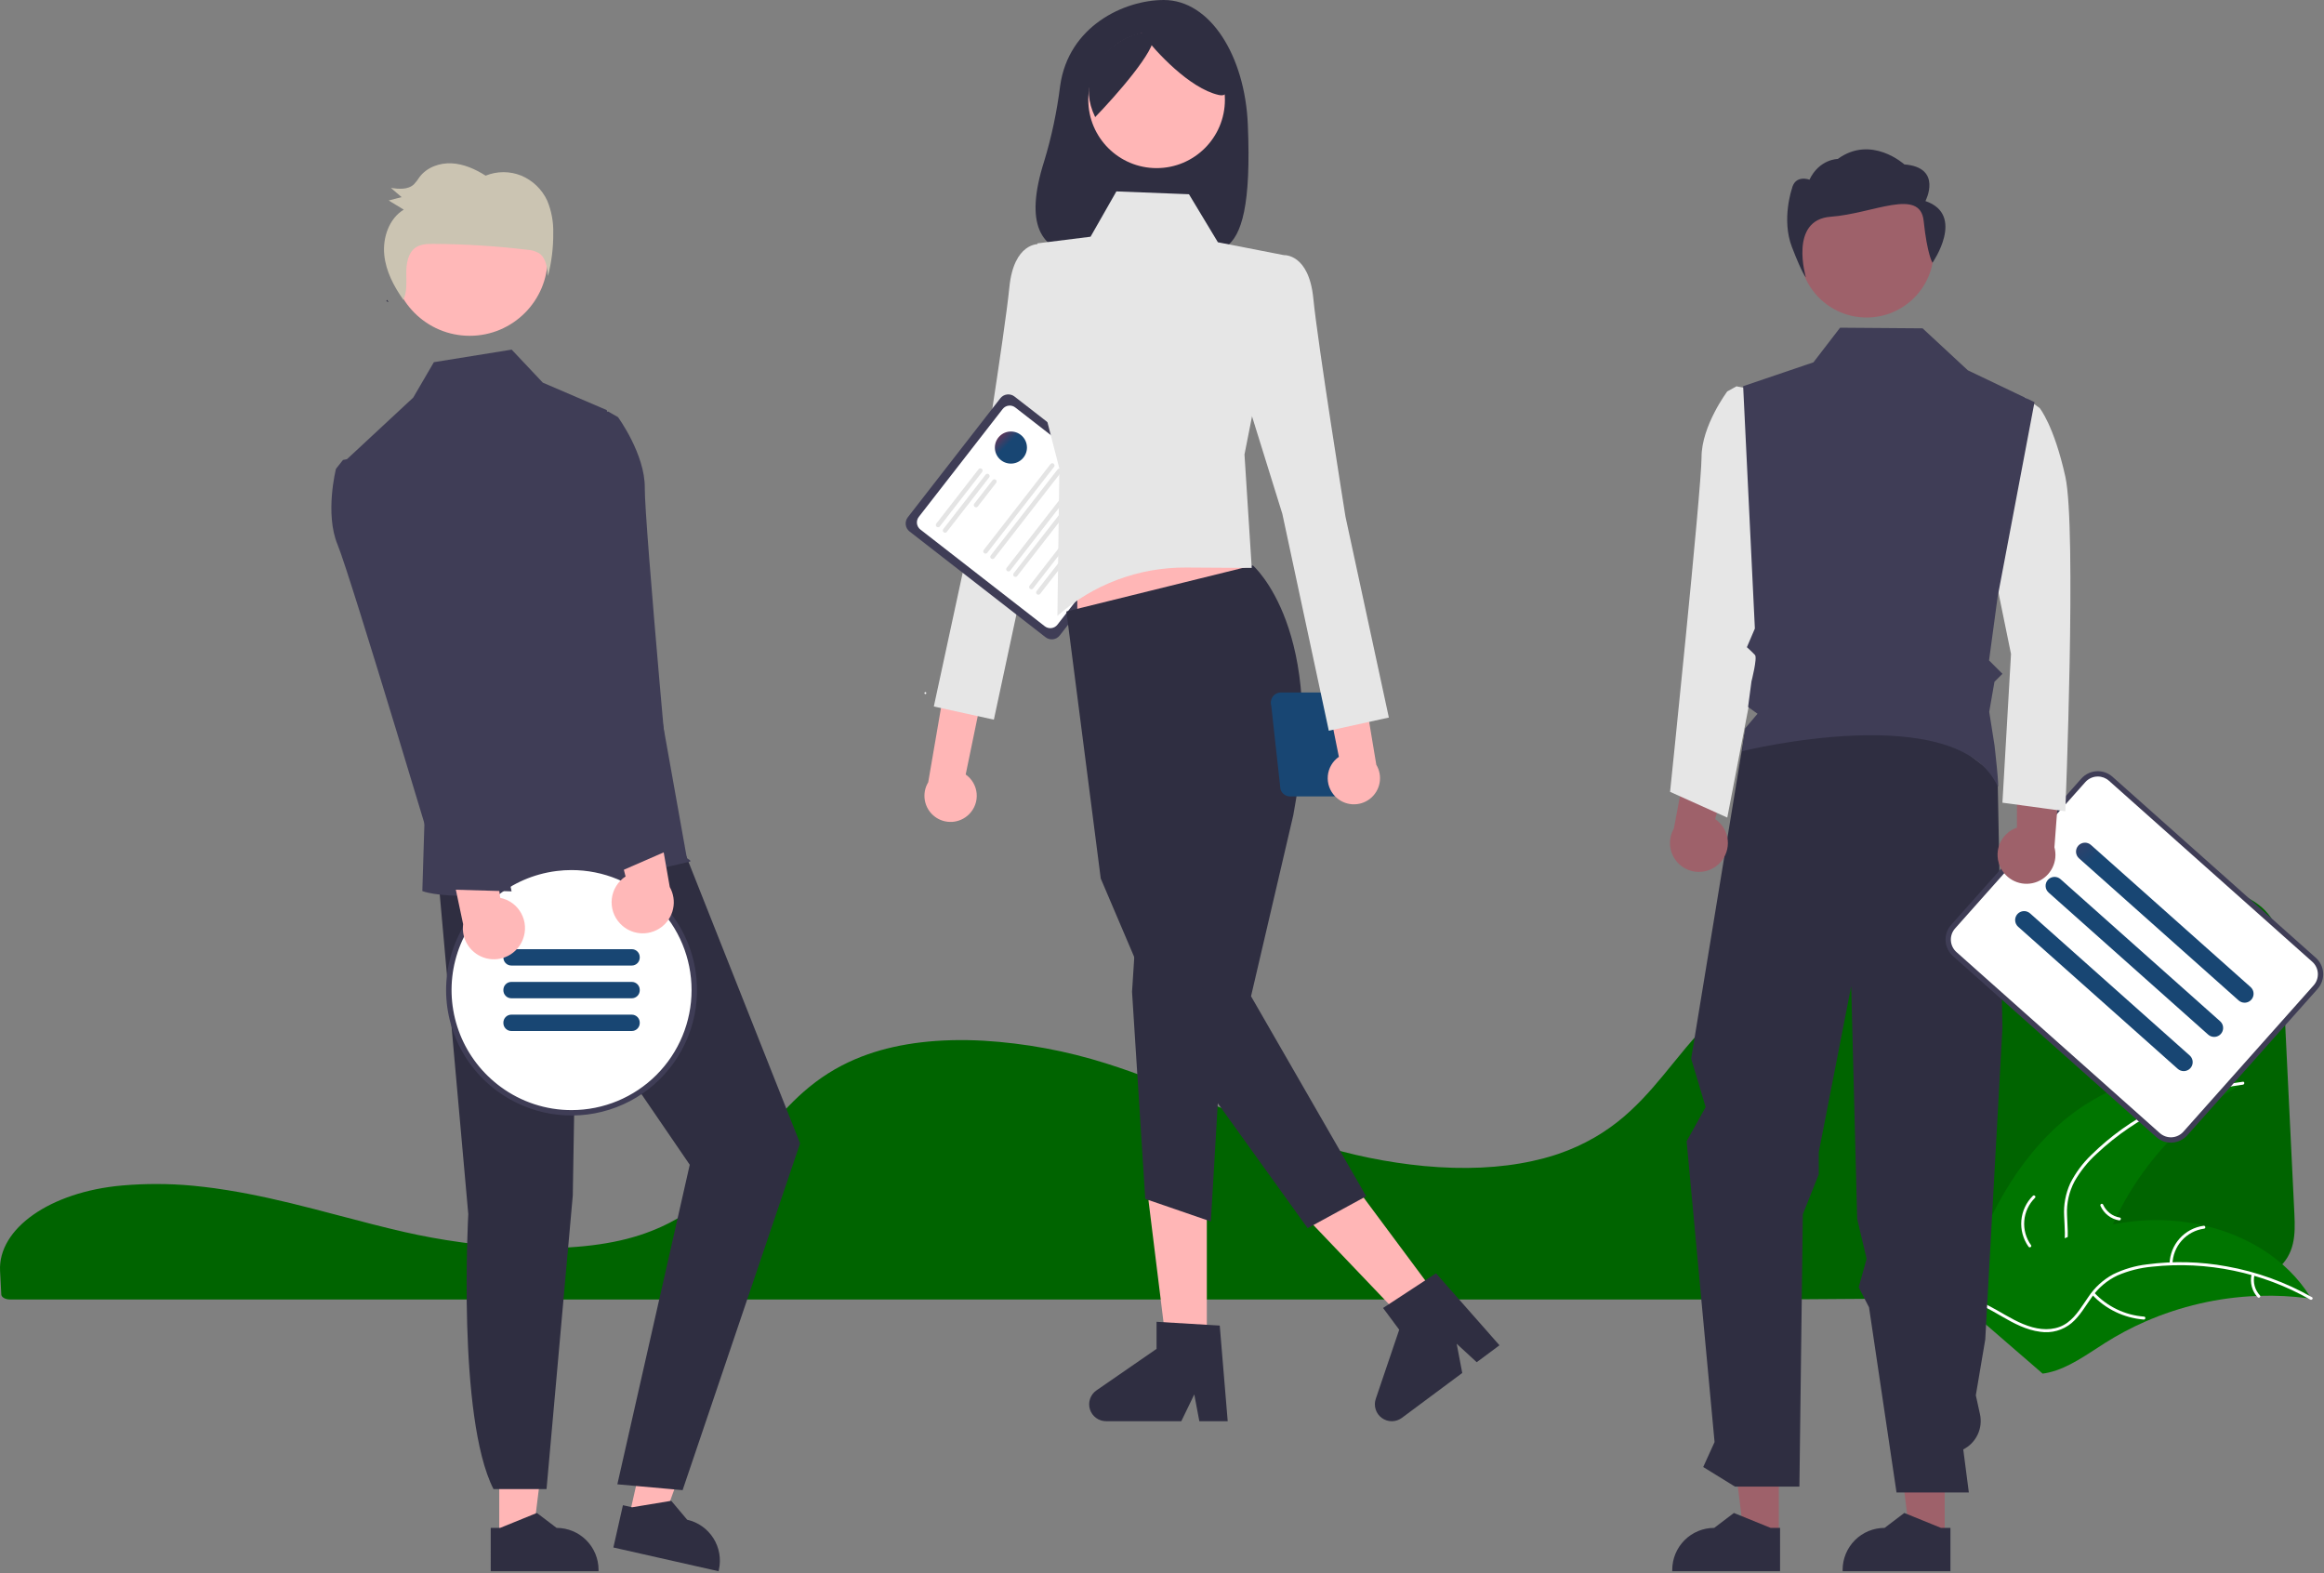 <svg width="873" height="591" viewBox="0 0 873 591" fill="none" xmlns="http://www.w3.org/2000/svg">
<rect x="0" y="0" width="873" height="591" fill="#808080" stroke="none"/>
<g clip-path="url(#clip0_626_359)">
<path d="M58.73 444.734C54.587 444.734 50.434 444.905 46.379 445.25L45.788 445.3C18.89 447.678 -0.785 461.473 0.024 477.39L0.181 480.268C0.284 482.087 0.394 484.043 0.484 486.213C0.533 487.283 1.993 488.105 3.81 488.105H665.45C712.099 487.821 758.579 487.465 803.591 487.045C812.033 487.063 820.469 486.625 828.864 485.735C841.373 484.255 850.055 481.32 855.409 476.764H855.411C862.069 471.113 862.279 463.998 861.876 455.959C861.056 439.727 860.243 422.674 859.431 405.673C858.714 390.689 858 375.746 857.287 361.439C856.845 352.949 855.864 345.455 848.303 339.728C840.108 333.533 825.162 330.394 803.88 330.394C803.623 330.394 803.368 330.394 803.107 330.395C736.41 330.632 670.324 353.565 638.662 387.462C635.016 391.365 631.618 395.544 628.332 399.586C623.477 405.557 618.458 411.73 612.468 417.25C609.225 420.279 605.718 423.013 601.989 425.419C601.732 425.597 601.437 425.787 601.126 425.968C600.414 426.432 599.67 426.879 598.945 427.277C594.697 429.731 590.221 431.766 585.58 433.354L585.111 433.511C584.759 433.637 584.377 433.763 583.994 433.878C581.314 434.738 578.53 435.482 575.74 436.084C563.671 438.744 549.947 439.382 534.951 437.978C521.179 436.654 507.586 433.883 494.394 429.713C480.508 425.324 467.51 419.853 454.94 414.561C449.419 412.236 443.708 409.833 438.005 407.556C436.932 407.127 435.878 406.708 434.808 406.289C427.842 403.574 421.527 401.332 415.501 399.435C400.573 394.715 385.121 391.853 369.493 390.913C352.905 390.005 338.287 391.718 326.056 395.992C322.683 397.166 319.4 398.581 316.23 400.226C301.743 407.749 292.811 418.853 284.175 429.591C273.431 442.947 262.322 456.76 240.385 463.92C215.072 472.189 178.123 468.754 151.982 462.779C143.763 460.9 135.554 458.739 127.616 456.648C124.409 455.804 121.201 454.965 117.99 454.132C111.68 452.503 106.517 451.255 101.739 450.201L100.228 449.865C99.388 449.683 98.546 449.5 97.69 449.326C92.016 448.135 86.732 447.197 81.528 446.46L80.297 446.28C77.829 445.955 75.521 445.685 73.257 445.457L72.353 445.367C67.918 444.945 63.329 444.734 58.73 444.734Z" fill="#006400"/>
<path d="M773.136 422.72C791.753 405.944 819.445 397.508 842.673 406.915C818.846 420.144 800.466 441.374 790.785 466.85C787.087 476.688 783.999 488.016 774.903 493.284C769.244 496.561 762.203 496.721 755.857 495.139C749.512 493.557 743.695 490.385 737.958 487.245L736.326 487.208C743.654 463.242 754.519 439.497 773.136 422.72Z" fill="#007500"/>
<path d="M842.543 407.424C821.971 410.083 802.759 419.156 787.637 433.355C784.327 436.354 781.511 439.856 779.292 443.732C777.252 447.577 776.279 451.899 776.474 456.247C776.575 460.306 777.148 464.445 776.26 468.457C775.775 470.504 774.863 472.426 773.583 474.095C772.304 475.765 770.686 477.145 768.835 478.146C764.29 480.759 759.076 481.583 753.949 482.211C748.257 482.909 742.334 483.543 737.407 486.736C736.81 487.123 736.245 486.174 736.841 485.787C745.413 480.233 756.26 482.254 765.478 478.547C769.779 476.817 773.585 473.78 774.932 469.19C776.11 465.175 775.523 460.906 775.386 456.798C775.133 452.558 775.922 448.321 777.685 444.457C779.699 440.481 782.376 436.876 785.6 433.798C792.748 426.752 800.96 420.874 809.934 416.378C820.147 411.191 831.173 407.789 842.533 406.32C843.236 406.229 843.242 407.334 842.543 407.424Z" fill="white"/>
<path d="M762.006 468.275C759.968 465.414 759.014 461.923 759.313 458.423C759.612 454.924 761.145 451.645 763.638 449.171C764.145 448.672 764.943 449.436 764.437 449.935C762.11 452.234 760.682 455.289 760.411 458.548C760.139 461.807 761.041 465.056 762.954 467.709C763.369 468.286 762.419 468.849 762.006 468.275Z" fill="white"/>
<path d="M745.921 493.975C752.99 495.228 760.272 493.77 766.315 489.892C766.913 489.507 767.479 490.456 766.881 490.84C760.586 494.864 753.005 496.366 745.651 495.046C744.95 494.92 745.224 493.85 745.921 493.975Z" fill="white"/>
<path d="M790.005 452.431C790.563 453.702 791.428 454.815 792.522 455.669C793.616 456.524 794.905 457.093 796.274 457.326C796.976 457.443 796.701 458.513 796.004 458.397C794.493 458.132 793.07 457.502 791.859 456.561C790.648 455.62 789.686 454.396 789.057 452.997C788.987 452.871 788.967 452.722 789.003 452.581C789.038 452.44 789.126 452.318 789.248 452.24C789.374 452.166 789.524 452.144 789.666 452.18C789.808 452.216 789.93 452.306 790.005 452.431Z" fill="white"/>
<path d="M868.251 487.82C867.811 487.759 867.37 487.698 866.924 487.644C860.997 486.858 855.017 486.554 849.041 486.736C848.579 486.743 848.111 486.756 847.65 486.776C833.258 487.368 819.102 490.627 805.9 496.387C800.648 498.683 795.579 501.376 790.737 504.442C784.049 508.676 777.135 513.8 769.659 515.527C768.881 515.716 768.092 515.856 767.297 515.947L736.408 489.202C736.368 489.106 736.322 489.017 736.282 488.92L735 487.909C735.239 487.733 735.49 487.556 735.729 487.381C735.867 487.278 736.012 487.182 736.15 487.08C736.244 487.013 736.339 486.947 736.42 486.882C736.451 486.86 736.483 486.838 736.508 486.822C736.589 486.757 736.672 486.705 736.747 486.647C738.149 485.654 739.561 484.669 740.982 483.692C740.988 483.685 740.988 483.685 741.001 483.684C751.758 476.138 763.373 469.894 775.602 465.085C775.969 464.946 776.341 464.8 776.722 464.674C782.229 462.626 787.895 461.032 793.661 459.907C796.821 459.302 800.01 458.856 803.214 458.573C811.496 457.857 819.839 458.448 827.938 460.325C844.081 464.068 858.847 472.932 867.593 486.757C867.817 487.111 868.034 487.459 868.251 487.82Z" fill="#007500"/>
<path d="M867.843 488.151C849.816 477.888 829.014 473.566 808.391 475.798C803.943 476.2 799.586 477.3 795.48 479.059C791.536 480.901 788.158 483.766 785.695 487.355C783.332 490.656 781.297 494.306 778.173 496.975C776.553 498.318 774.668 499.303 772.641 499.866C770.614 500.428 768.491 500.556 766.412 500.241C761.209 499.591 756.55 497.109 752.078 494.525C747.114 491.655 742.002 488.595 736.146 488.178C735.436 488.127 735.556 487.029 736.265 487.08C746.454 487.806 753.898 495.95 763.489 498.54C767.965 499.748 772.832 499.615 776.672 496.761C780.029 494.264 782.131 490.502 784.495 487.139C786.845 483.602 790.026 480.695 793.76 478.67C797.763 476.709 802.07 475.442 806.498 474.925C816.447 473.603 826.543 473.853 836.414 475.667C847.692 477.674 858.544 481.596 868.499 487.263C869.115 487.614 868.455 488.5 867.843 488.151Z" fill="white"/>
<path d="M814.989 474.688C815.084 471.177 816.424 467.815 818.77 465.201C821.115 462.586 824.314 460.891 827.794 460.418C828.499 460.324 828.677 461.415 827.971 461.508C824.73 461.943 821.751 463.523 819.571 465.961C817.392 468.4 816.156 471.537 816.087 474.807C816.071 475.518 814.973 475.395 814.989 474.688Z" fill="white"/>
<path d="M786.673 485.525C791.563 490.781 798.256 494.001 805.415 494.543C806.124 494.596 806.004 495.694 805.296 495.641C797.847 495.063 790.89 491.698 785.812 486.217C785.329 485.694 786.192 485.005 786.673 485.525Z" fill="white"/>
<path d="M846.884 478.896C846.564 480.247 846.585 481.656 846.944 482.997C847.303 484.338 847.99 485.568 848.942 486.578C849.432 487.095 848.568 487.784 848.082 487.271C847.035 486.15 846.278 484.79 845.878 483.31C845.477 481.829 845.446 480.273 845.786 478.777C845.806 478.634 845.88 478.503 845.993 478.412C846.106 478.321 846.25 478.277 846.394 478.288C846.54 478.304 846.673 478.377 846.764 478.491C846.856 478.605 846.899 478.751 846.884 478.896Z" fill="white"/>
<path d="M277.579 480.047C274.604 477.555 272.611 474.086 271.958 470.26C271.304 466.434 272.032 462.5 274.01 459.161C274.413 458.487 275.48 459.081 275.077 459.756C273.228 462.862 272.551 466.526 273.167 470.088C273.783 473.649 275.652 476.873 278.436 479.178C279.04 479.679 278.18 480.546 277.579 480.047Z" fill="white"/>
<path d="M364.038 305.828C365.05 304.822 365.828 303.606 366.319 302.266C366.81 300.926 367.001 299.495 366.879 298.074C366.757 296.652 366.324 295.274 365.612 294.038C364.9 292.801 363.925 291.736 362.757 290.917L378.689 213.811L361.5 219.233L348.682 293.828C347.436 295.882 346.987 298.321 347.42 300.685C347.852 303.048 349.137 305.17 351.03 306.649C352.923 308.128 355.292 308.862 357.69 308.71C360.088 308.559 362.346 307.534 364.038 305.828Z" fill="#FFB6B6"/>
<path d="M400.864 99.72L390.217 91.682C390.217 91.682 380.824 91.017 379.16 107.956C377.497 124.895 367.081 189.906 367.081 189.906L350.788 265.369L373.342 270.319L390.793 188.882L408.262 132.698L400.864 99.72Z" fill="#E6E6E6"/>
<path d="M392.753 239.353L341.678 199.639C340.882 199.019 340.365 198.109 340.24 197.108C340.115 196.107 340.392 195.098 341.01 194.301L375.761 149.608C376.381 148.812 377.291 148.295 378.292 148.17C379.293 148.045 380.302 148.322 381.099 148.94L432.174 188.653C432.97 189.273 433.487 190.184 433.612 191.185C433.737 192.185 433.46 193.195 432.842 193.992L398.091 238.685C397.471 239.48 396.561 239.997 395.56 240.123C394.559 240.248 393.55 239.971 392.753 239.353Z" fill="#3F3D56"/>
<path d="M392.472 235.243L345.73 198.899C345.023 198.348 344.564 197.54 344.453 196.651C344.342 195.763 344.588 194.866 345.136 194.159L376.64 153.643C377.19 152.936 377.999 152.477 378.887 152.366C379.776 152.255 380.672 152.501 381.38 153.05L428.122 189.394C428.828 189.945 429.288 190.753 429.399 191.641C429.51 192.53 429.264 193.426 428.715 194.134L397.212 234.65C396.661 235.356 395.853 235.816 394.965 235.927C394.076 236.038 393.18 235.792 392.472 235.243Z" fill="white"/>
<path d="M351.858 197.868C351.681 197.731 351.566 197.528 351.539 197.306C351.511 197.084 351.572 196.86 351.709 196.683L367.602 176.244C367.739 176.067 367.941 175.952 368.164 175.925C368.274 175.911 368.385 175.919 368.492 175.948C368.599 175.978 368.699 176.028 368.787 176.096C368.874 176.164 368.948 176.248 369.002 176.345C369.057 176.441 369.093 176.547 369.106 176.658C369.12 176.768 369.112 176.879 369.083 176.986C369.053 177.093 369.003 177.193 368.935 177.281L353.043 197.72C352.905 197.896 352.703 198.011 352.481 198.039C352.259 198.067 352.035 198.005 351.858 197.868Z" fill="#E4E4E4"/>
<path d="M354.492 199.916C354.315 199.778 354.2 199.576 354.173 199.354C354.145 199.132 354.206 198.908 354.343 198.731L370.236 178.292C370.373 178.115 370.575 178 370.798 177.972C371.02 177.945 371.244 178.006 371.421 178.144C371.598 178.281 371.713 178.483 371.74 178.705C371.768 178.928 371.707 179.152 371.569 179.329L355.677 199.768C355.539 199.944 355.337 200.059 355.115 200.087C354.893 200.115 354.669 200.053 354.492 199.916Z" fill="#E4E4E4"/>
<path d="M366.129 190.385C365.953 190.247 365.838 190.045 365.81 189.823C365.782 189.601 365.844 189.377 365.981 189.2L372.87 180.34C372.938 180.252 373.022 180.179 373.119 180.124C373.215 180.069 373.322 180.033 373.432 180.019C373.542 180.005 373.654 180.013 373.761 180.043C373.868 180.072 373.968 180.122 374.056 180.19C374.143 180.259 374.217 180.343 374.272 180.44C374.326 180.536 374.362 180.643 374.375 180.753C374.389 180.863 374.381 180.975 374.351 181.082C374.322 181.189 374.271 181.289 374.203 181.377L367.314 190.236C367.177 190.413 366.974 190.528 366.752 190.556C366.53 190.583 366.306 190.522 366.129 190.385Z" fill="#E4E4E4"/>
<path d="M369.681 207.771C369.504 207.634 369.389 207.432 369.362 207.209C369.334 206.987 369.395 206.763 369.532 206.586L394.622 174.319C394.69 174.232 394.774 174.158 394.871 174.104C394.967 174.049 395.074 174.013 395.184 174C395.294 173.986 395.405 173.994 395.512 174.023C395.619 174.053 395.719 174.103 395.807 174.171C395.894 174.239 395.968 174.324 396.022 174.42C396.077 174.516 396.112 174.623 396.126 174.733C396.14 174.843 396.132 174.954 396.103 175.061C396.073 175.168 396.023 175.268 395.955 175.356L370.866 207.623C370.728 207.8 370.526 207.914 370.304 207.942C370.082 207.97 369.858 207.908 369.681 207.771Z" fill="#E4E4E4"/>
<path d="M372.315 209.819C372.138 209.682 372.023 209.48 371.995 209.257C371.968 209.035 372.029 208.811 372.166 208.634L397.256 176.367C397.324 176.28 397.408 176.206 397.505 176.151C397.601 176.097 397.707 176.061 397.817 176.048C397.927 176.034 398.039 176.042 398.146 176.071C398.253 176.101 398.353 176.151 398.441 176.219C398.528 176.287 398.601 176.372 398.656 176.468C398.711 176.564 398.746 176.671 398.76 176.781C398.774 176.891 398.766 177.002 398.736 177.109C398.707 177.216 398.657 177.316 398.589 177.404L373.499 209.671C373.362 209.847 373.16 209.962 372.938 209.99C372.715 210.018 372.491 209.956 372.315 209.819Z" fill="#E4E4E4"/>
<path d="M378.294 214.469C378.117 214.331 378.002 214.129 377.975 213.907C377.947 213.685 378.008 213.46 378.145 213.284L403.235 181.016C403.303 180.929 403.388 180.856 403.484 180.801C403.58 180.746 403.687 180.711 403.797 180.697C403.907 180.683 404.018 180.691 404.125 180.721C404.232 180.75 404.332 180.8 404.42 180.868C404.507 180.936 404.58 181.021 404.635 181.117C404.69 181.214 404.726 181.32 404.739 181.43C404.753 181.54 404.745 181.652 404.716 181.759C404.686 181.866 404.636 181.966 404.568 182.053L379.479 214.32C379.341 214.497 379.139 214.612 378.917 214.639C378.695 214.667 378.471 214.606 378.294 214.469Z" fill="#E4E4E4"/>
<path d="M380.928 216.516C380.751 216.379 380.636 216.177 380.609 215.955C380.581 215.732 380.642 215.508 380.779 215.331L405.869 183.064C405.937 182.977 406.022 182.904 406.118 182.849C406.214 182.794 406.321 182.759 406.431 182.745C406.541 182.731 406.652 182.739 406.759 182.768C406.866 182.798 406.966 182.848 407.054 182.916C407.141 182.984 407.215 183.069 407.269 183.165C407.324 183.262 407.36 183.368 407.373 183.478C407.387 183.588 407.379 183.7 407.35 183.806C407.32 183.913 407.27 184.014 407.202 184.101L382.113 216.368C381.975 216.545 381.773 216.66 381.551 216.687C381.329 216.715 381.105 216.654 380.928 216.516Z" fill="#E4E4E4"/>
<path d="M386.907 221.166C386.73 221.028 386.616 220.826 386.588 220.604C386.56 220.382 386.622 220.158 386.759 219.981L411.848 187.714C411.916 187.626 412.001 187.553 412.097 187.498C412.194 187.443 412.3 187.408 412.41 187.394C412.52 187.38 412.631 187.388 412.738 187.418C412.845 187.447 412.945 187.497 413.033 187.565C413.121 187.634 413.194 187.718 413.249 187.815C413.303 187.911 413.339 188.017 413.353 188.127C413.366 188.237 413.358 188.349 413.329 188.456C413.299 188.563 413.249 188.663 413.181 188.75L388.092 221.017C387.954 221.194 387.752 221.309 387.53 221.337C387.308 221.364 387.084 221.303 386.907 221.166Z" fill="#E4E4E4"/>
<path d="M389.541 223.213C389.364 223.076 389.249 222.874 389.222 222.652C389.194 222.429 389.255 222.205 389.393 222.028L414.482 189.761C414.62 189.585 414.822 189.471 415.043 189.444C415.265 189.416 415.489 189.478 415.665 189.615C415.842 189.752 415.956 189.954 415.985 190.176C416.013 190.397 415.952 190.621 415.815 190.798L390.726 223.065C390.588 223.242 390.386 223.357 390.164 223.384C389.942 223.412 389.718 223.351 389.541 223.213Z" fill="#E4E4E4"/>
<path d="M347.608 260.688C347.8 260.688 347.955 260.532 347.955 260.341C347.955 260.149 347.8 259.994 347.608 259.994C347.417 259.994 347.262 260.149 347.262 260.341C347.262 260.532 347.417 260.688 347.608 260.688Z" fill="white"/>
<path d="M398.238 32.272C397.019 41.972 395.02 51.421 392.284 60.418C376.617 109.509 421.233 93.508 437.177 93.508C454.609 93.508 471.289 107.086 468.741 46.754C467.653 20.983 454.609 0 437.177 0C422.287 0 401.351 9.803 398.238 32.272Z" fill="#2F2E41"/>
<path d="M453.34 508.085H438.481L431.41 450.772H453.34V508.085Z" fill="#FFB6B6"/>
<path d="M461.183 533.83H450.527L448.625 523.77L443.753 533.83H415.491C414.137 533.83 412.817 533.397 411.726 532.594C410.635 531.792 409.829 530.661 409.426 529.368C409.023 528.074 409.043 526.686 409.485 525.405C409.927 524.125 410.767 523.019 411.881 522.249L434.451 506.662V496.491L458.189 497.908L461.183 533.83Z" fill="#2F2E41"/>
<path d="M541.617 489.333L529.693 498.2L489.82 456.429L507.418 443.342L541.617 489.333Z" fill="#FFB6B6"/>
<path d="M563.273 505.313L554.722 511.671L547.192 504.733L549.287 515.713L526.608 532.578C525.521 533.386 524.204 533.826 522.849 533.833C521.494 533.84 520.173 533.413 519.078 532.616C517.982 531.819 517.171 530.692 516.761 529.401C516.351 528.11 516.365 526.721 516.8 525.439L525.61 499.463L519.541 491.302L539.436 478.273L563.273 505.313Z" fill="#2F2E41"/>
<path d="M404.675 244.313L475.21 233.327L461.183 191.129H404.675V244.313Z" fill="#FFB6B6"/>
<path d="M470.639 212.382C470.639 212.382 498.832 236.739 485.824 306.175L469.944 374.21L513.21 449.326L491.21 461.326L437.892 387.221L413.494 329.991L400.589 229.69L470.639 212.382Z" fill="#2F2E41"/>
<path d="M426.942 346.301L425.246 372.562L430.21 450.327L454.854 458.812L459.521 379.134L426.942 346.301Z" fill="#2F2E41"/>
<path d="M419.365 71.895L446.63 72.959L457.497 90.997L482.288 95.837L467.488 170.71L470.21 213.326L445.524 213.176C427.733 213.067 410.529 219.531 397.21 231.326L397.949 176.006L387.33 134.711L389.717 91.409L409.661 88.916L419.365 71.895Z" fill="#E6E6E6"/>
<path d="M434.471 63.148C448.643 63.148 460.131 51.66 460.131 37.488C460.131 23.316 448.643 11.827 434.471 11.827C420.299 11.827 408.81 23.316 408.81 37.488C408.81 51.66 420.299 63.148 434.471 63.148Z" fill="#FFB6B6"/>
<path d="M477.542 265.062L481.001 296.454C481.242 297.237 481.728 297.923 482.387 298.41C483.047 298.897 483.844 299.159 484.664 299.159H500.609C501.429 299.159 502.227 298.897 502.886 298.41C503.545 297.923 504.031 297.238 504.272 296.454L507.137 272.393C507.964 272.799 508.875 273.002 509.796 272.987C510.717 272.971 511.621 272.738 512.434 272.305C513.247 271.872 513.946 271.252 514.472 270.496C514.999 269.741 515.339 268.871 515.464 267.959C515.589 267.046 515.496 266.117 515.192 265.247C514.888 264.378 514.382 263.593 513.715 262.957C513.049 262.322 512.241 261.853 511.358 261.591C510.476 261.328 509.543 261.279 508.637 261.447C508.28 261.024 507.835 260.685 507.332 260.453C506.83 260.221 506.283 260.101 505.73 260.103H481.205C480.606 260.103 480.014 260.243 479.479 260.513C478.943 260.784 478.479 261.176 478.123 261.658C477.766 262.14 477.528 262.7 477.428 263.291C477.327 263.882 477.366 264.488 477.542 265.062ZM507.638 270.766L509.393 265.062C509.596 264.403 509.616 263.702 509.451 263.033C509.526 263.029 509.596 263.011 509.672 263.011C510.774 263.011 511.831 263.449 512.61 264.228C513.389 265.007 513.827 266.064 513.827 267.166C513.827 268.268 513.389 269.325 512.61 270.104C511.831 270.883 510.774 271.321 509.672 271.321C508.957 271.317 508.256 271.125 507.638 270.766Z" fill="url(#paint0_linear_626_359)"/>
<path d="M501.587 299.181C500.58 298.169 499.808 296.949 499.324 295.607C498.84 294.265 498.656 292.833 498.786 291.412C498.915 289.991 499.354 288.615 500.073 287.383C500.791 286.15 501.771 285.089 502.944 284.276L487.404 207.09L504.565 212.6L517.004 287.258C518.239 289.319 518.676 291.761 518.231 294.122C517.786 296.482 516.491 298.598 514.591 300.067C512.69 301.537 510.317 302.258 507.92 302.095C505.523 301.932 503.27 300.895 501.587 299.181Z" fill="#FFB6B6"/>
<path d="M471.641 103.874L482.289 95.837C482.289 95.837 491.681 95.171 493.345 112.11C495.009 129.049 505.424 194.06 505.424 194.06L521.717 269.523L499.164 274.474L481.713 193.036L464.244 136.852L471.641 103.874Z" fill="#E6E6E6"/>
<path d="M379.745 174.138C383.074 174.138 385.772 171.439 385.772 168.11C385.772 164.782 383.074 162.083 379.745 162.083C376.416 162.083 373.718 164.782 373.718 168.11C373.718 171.439 376.416 174.138 379.745 174.138Z" fill="url(#paint1_linear_626_359)"/>
<path d="M187.545 578.006L200.106 578.005L206.082 529.556L187.543 529.557L187.545 578.006Z" fill="#FFB6B6"/>
<path d="M184.341 573.905L187.877 573.904L201.68 568.291L209.078 573.904C213.259 573.904 217.269 575.565 220.226 578.521C223.182 581.477 224.843 585.487 224.843 589.668V590.18L184.342 590.182L184.341 573.905Z" fill="#2F2E41"/>
<path d="M236.221 570.09L248.474 572.857L264.975 526.914L246.891 522.831L236.221 570.09Z" fill="#FFB6B6"/>
<path d="M233.999 565.384L237.448 566.163L252.149 563.728L258.129 570.832L258.13 570.832C262.208 571.753 265.753 574.257 267.986 577.792C270.218 581.326 270.955 585.603 270.035 589.682L269.922 590.181L230.415 581.261L233.999 565.384Z" fill="#2F2E41"/>
<path d="M164.55 328.79L175.908 456.05C175.908 456.05 171.652 532.451 185.385 559.336H205.302L215.163 449.073L216.402 375.064L259.101 437.503L231.904 557.533L256.417 559.725L300.55 429.463L252.065 307.179L164.55 328.79Z" fill="#2F2E41"/>
<path d="M176.446 126.132C192.624 126.132 205.739 113.017 205.739 96.839C205.739 80.661 192.624 67.546 176.446 67.546C160.268 67.546 147.153 80.661 147.153 96.839C147.153 113.017 160.268 126.132 176.446 126.132Z" fill="#FFB8B8"/>
<path d="M227.94 154.046L203.909 143.735L192.21 131.326L162.985 136.04L155.231 149.335L130.13 172.675L159.539 305.648L158.648 334.691C158.648 334.691 177.471 343.165 259.101 323.655C260.08 323.421 258.031 322.396 258.031 322.396L227.94 154.046Z" fill="#3F3D56"/>
<path d="M145.986 113.46C145.781 113.181 145.579 112.9 145.379 112.617C145.299 112.787 145.235 112.963 145.143 113.129L145.986 113.46Z" fill="#2F2E41"/>
<path d="M205.584 75.412C203.626 71.146 200.135 67.773 195.805 65.964C191.512 64.232 186.715 64.237 182.426 65.975C178.553 63.529 174.25 61.589 169.719 61.349C165.187 61.108 160.396 62.79 157.604 66.49C156.98 67.467 156.272 68.387 155.487 69.24C153.242 71.319 149.831 71.019 146.847 70.594C148.186 71.741 149.524 72.888 150.863 74.035C149.243 74.458 147.623 74.881 146.003 75.304C147.893 76.451 149.784 77.597 151.674 78.744C146.186 82.038 143.692 89.228 144.351 95.757C144.974 101.939 147.958 107.592 151.526 112.617C152.95 109.614 152.643 106.02 152.62 102.637C152.595 99.063 153.227 95.004 156.091 93.006C158.023 91.659 160.508 91.599 162.838 91.611C174.589 91.676 186.328 92.409 197.997 93.806C199.58 93.875 201.124 94.323 202.498 95.112C205.079 96.872 205.581 100.505 205.841 103.692C207.204 98.43 207.871 93.011 207.825 87.575C207.94 83.408 207.176 79.264 205.584 75.412Z" fill="#CBC4B2"/>
<path d="M214.705 418C240.168 418 260.81 397.358 260.81 371.895C260.81 346.432 240.168 325.79 214.705 325.79C189.241 325.79 168.599 346.432 168.599 371.895C168.599 397.358 189.241 418 214.705 418Z" fill="white"/>
<path d="M214.704 324.765C212.334 324.765 209.968 324.943 207.625 325.297C206.426 325.472 205.258 325.697 204.1 325.974C195.595 327.934 187.801 332.22 181.589 338.351C175.377 344.483 170.991 352.22 168.92 360.7C166.849 369.179 167.175 378.067 169.861 386.372C172.547 394.677 177.488 402.073 184.132 407.733C184.921 408.399 185.72 409.045 186.55 409.66C192.531 414.119 199.486 417.095 206.842 418.341C214.198 419.588 221.745 419.07 228.862 416.83C235.979 414.59 242.462 410.692 247.778 405.456C253.093 400.221 257.09 393.798 259.439 386.717C261.787 379.635 262.421 372.097 261.287 364.723C260.153 357.348 257.284 350.349 252.916 344.3C248.548 338.251 242.806 333.326 236.163 329.929C229.52 326.533 222.165 324.763 214.704 324.765ZM214.704 416.975C205.119 416.985 195.782 413.922 188.066 408.236C187.226 407.621 186.417 406.986 185.628 406.309C179.154 400.849 174.351 393.674 171.769 385.608C169.187 377.543 168.93 368.913 171.029 360.708C173.127 352.503 177.496 345.056 183.634 339.22C189.771 333.385 197.429 329.397 205.73 327.715C206.877 327.48 208.024 327.295 209.192 327.152C211.021 326.925 212.862 326.813 214.704 326.814C226.661 326.814 238.127 331.563 246.581 340.018C255.036 348.472 259.785 359.938 259.785 371.894C259.785 383.851 255.036 395.317 246.581 403.771C238.127 412.225 226.661 416.975 214.704 416.975Z" fill="#3F3D56"/>
<path d="M192.09 362.674H237.318C238.975 362.674 240.318 361.331 240.318 359.674V359.526C240.318 357.87 238.975 356.526 237.318 356.526H192.09C190.434 356.526 189.09 357.87 189.09 359.526V359.674C189.09 361.331 190.434 362.674 192.09 362.674Z" fill="url(#paint2_linear_626_359)"/>
<path d="M192.09 374.969H237.318C238.975 374.969 240.318 373.626 240.318 371.969V371.821C240.318 370.165 238.975 368.821 237.318 368.821H192.09C190.434 368.821 189.09 370.165 189.09 371.821V371.969C189.09 373.626 190.434 374.969 192.09 374.969Z" fill="url(#paint3_linear_626_359)"/>
<path d="M192.09 387.264H237.318C238.975 387.264 240.318 385.921 240.318 384.264V384.116C240.318 382.459 238.975 381.116 237.318 381.116H192.09C190.434 381.116 189.09 382.459 189.09 384.116V384.264C189.09 385.921 190.434 387.264 192.09 387.264Z" fill="url(#paint4_linear_626_359)"/>
<path d="M730.52 576.442L717.349 576.441L711.083 525.639L730.522 525.64L730.52 576.442Z" fill="#9E616A"/>
<path d="M668.209 576.442L655.039 576.441L648.773 525.639L668.212 525.64L668.209 576.442Z" fill="#9E616A"/>
<path d="M668.673 590.182L628.171 590.18V589.668C628.172 585.487 629.833 581.477 632.789 578.521C635.745 575.565 639.755 573.904 643.936 573.904H643.937L651.335 568.291L665.138 573.904L668.674 573.905L668.673 590.182Z" fill="#2F2E41"/>
<path d="M732.673 590.182L692.171 590.18V589.668C692.172 585.487 693.833 581.477 696.789 578.521C699.745 575.565 703.755 573.904 707.936 573.904H707.937L715.335 568.291L729.138 573.904L732.674 573.905L732.673 590.182Z" fill="#2F2E41"/>
<path d="M655.29 275.779L635.273 397.663L640.721 415.826L633.572 428.69L644.07 541.66L639.808 551.041L651.714 558.384H675.94L677.226 456.111L683.21 441.095V432.819L695.392 370.456L697.635 457.792L701.179 472.831L698.202 483.539L702.091 491.041L712.423 560.612H739.588L737.487 544.427C739.853 543.229 741.754 541.278 742.891 538.882C744.028 536.486 744.336 533.78 743.768 531.189L742.21 524.095L745.755 503.119L752.21 386.095L750.39 291.672L718.612 267.371L655.29 275.779Z" fill="#2F2E41"/>
<path d="M701.179 119.265C715.118 119.265 726.418 107.965 726.418 94.026C726.418 80.087 715.118 68.787 701.179 68.787C687.24 68.787 675.94 80.087 675.94 94.026C675.94 107.965 687.24 119.265 701.179 119.265Z" fill="#9E616A"/>
<path d="M646.035 324.146C647.133 323.011 647.97 321.649 648.485 320.156C649 318.663 649.181 317.076 649.016 315.505C648.851 313.934 648.344 312.419 647.53 311.065C646.716 309.712 645.615 308.553 644.305 307.671L654.12 270.557L635.211 276.917L628.79 311.187C627.454 313.486 627.008 316.195 627.536 318.801C628.065 321.407 629.531 323.729 631.656 325.326C633.782 326.923 636.42 327.686 639.07 327.468C641.72 327.251 644.198 326.069 646.035 324.146Z" fill="#9E616A"/>
<path d="M656.364 145.951L652.305 145.108L648.844 147.025C648.844 147.025 639.175 159.917 639.175 171.734C639.175 183.552 627.357 297.429 627.357 297.429L648.844 307.098L666.033 217.93L656.364 145.951Z" fill="#E6E6E6"/>
<path d="M723.281 75.522C723.281 75.522 729.882 62.902 715.36 61.755C715.36 61.755 702.979 50.524 690.359 59.702C690.359 59.702 683.476 59.702 679.712 67.491C679.712 67.491 674.298 65.438 673.109 70.933C673.109 70.933 669.147 82.405 673.109 92.73C677.07 103.055 678.386 104.202 678.386 104.202C678.386 104.202 671.877 82.555 687.721 81.408C703.565 80.261 721.295 70.359 722.616 82.979C723.936 95.598 725.923 98.707 725.923 98.707C725.923 98.707 738.465 80.684 723.281 75.522Z" fill="#2F2E41"/>
<path d="M815.477 428.689C813.572 428.692 811.734 427.99 810.314 426.719L733.934 358.728C732.394 357.355 731.463 355.427 731.343 353.368C731.224 351.309 731.926 349.286 733.295 347.744L782.226 292.776C783.599 291.237 785.526 290.305 787.586 290.185C789.645 290.065 791.668 290.767 793.21 292.137L869.592 360.13C871.133 361.501 872.066 363.429 872.185 365.489C872.305 367.549 871.602 369.572 870.23 371.113L821.299 426.081C820.622 426.846 819.799 427.47 818.879 427.915C817.959 428.361 816.96 428.619 815.939 428.675C815.785 428.685 815.631 428.689 815.477 428.689Z" fill="white"/>
<path d="M815.476 429.189C813.449 429.192 811.492 428.446 809.982 427.094L733.601 359.102C731.963 357.641 730.971 355.589 730.844 353.397C730.717 351.205 731.464 349.053 732.922 347.411L781.852 292.443C783.314 290.806 785.365 289.814 787.557 289.687C789.748 289.559 791.901 290.306 793.543 291.764L869.924 359.756C871.564 361.216 872.557 363.268 872.684 365.46C872.812 367.653 872.063 369.806 870.603 371.446L821.673 426.414C820.951 427.229 820.076 427.892 819.097 428.366C818.118 428.84 817.054 429.115 815.968 429.176C815.803 429.185 815.64 429.189 815.476 429.189ZM788.04 291.671C787.154 291.669 786.277 291.856 785.467 292.218C784.658 292.581 783.935 293.111 783.346 293.773L734.416 348.741C733.31 349.986 732.743 351.619 732.84 353.281C732.936 354.944 733.688 356.5 734.931 357.608L811.312 425.6C811.928 426.148 812.646 426.57 813.425 426.841C814.204 427.112 815.029 427.226 815.852 427.179C816.675 427.131 817.481 426.921 818.224 426.562C818.966 426.202 819.63 425.7 820.178 425.084L869.109 370.116C870.217 368.872 870.784 367.239 870.688 365.576C870.591 363.914 869.838 362.357 868.594 361.25L792.213 293.258C791.064 292.234 789.579 291.669 788.04 291.671Z" fill="#3F3D56"/>
<path d="M843.174 376.632C842.35 376.633 841.553 376.33 840.938 375.781L780.982 322.41C780.65 322.117 780.379 321.76 780.185 321.362C779.991 320.964 779.878 320.531 779.851 320.089C779.825 319.647 779.886 319.204 780.031 318.785C780.176 318.366 780.403 317.981 780.697 317.65C780.992 317.319 781.349 317.049 781.748 316.857C782.147 316.664 782.58 316.552 783.022 316.527C783.464 316.502 783.907 316.564 784.325 316.711C784.744 316.858 785.129 317.085 785.459 317.381L845.415 370.752C845.925 371.206 846.285 371.804 846.447 372.467C846.609 373.13 846.566 373.827 846.323 374.465C846.08 375.103 845.648 375.651 845.086 376.039C844.524 376.426 843.857 376.633 843.174 376.632Z" fill="url(#paint5_linear_626_359)"/>
<path d="M831.739 389.478C830.914 389.479 830.117 389.177 829.502 388.628L769.546 335.256C769.216 334.962 768.947 334.606 768.754 334.208C768.561 333.81 768.449 333.379 768.424 332.937C768.398 332.496 768.46 332.054 768.605 331.636C768.75 331.219 768.976 330.834 769.27 330.504C769.564 330.174 769.92 329.905 770.318 329.712C770.716 329.52 771.148 329.407 771.589 329.382C772.031 329.356 772.473 329.418 772.89 329.563C773.308 329.708 773.693 329.934 774.023 330.228L833.979 383.599C834.489 384.053 834.849 384.651 835.011 385.314C835.174 385.977 835.13 386.674 834.887 387.312C834.644 387.95 834.213 388.498 833.65 388.885C833.088 389.272 832.421 389.479 831.739 389.478Z" fill="url(#paint6_linear_626_359)"/>
<path d="M820.302 402.327C819.477 402.329 818.68 402.025 818.065 401.476L758.108 348.106C757.778 347.812 757.508 347.456 757.315 347.057C757.122 346.659 757.009 346.227 756.983 345.785C756.957 345.344 757.019 344.901 757.164 344.483C757.309 344.065 757.536 343.68 757.83 343.35C758.124 343.019 758.48 342.75 758.879 342.557C759.277 342.365 759.709 342.253 760.151 342.227C760.593 342.202 761.035 342.264 761.453 342.409C761.871 342.555 762.256 342.782 762.586 343.076L822.542 396.447C823.052 396.901 823.412 397.499 823.574 398.162C823.736 398.825 823.693 399.522 823.45 400.16C823.207 400.798 822.776 401.347 822.214 401.734C821.651 402.121 820.985 402.328 820.302 402.327Z" fill="url(#paint7_linear_626_359)"/>
<path d="M751.737 326.336C750.968 324.957 750.51 323.426 750.397 321.85C750.283 320.275 750.516 318.694 751.08 317.219C751.643 315.743 752.523 314.41 753.658 313.311C754.793 312.213 756.155 311.376 757.648 310.861L757.712 272.471L774.348 283.482L771.736 318.25C772.435 320.815 772.169 323.548 770.988 325.93C769.807 328.313 767.794 330.179 765.328 331.176C762.863 332.173 760.118 332.23 757.613 331.338C755.108 330.446 753.018 328.667 751.737 326.336Z" fill="#9E616A"/>
<path d="M753.275 156.471L760.707 149.308L766.167 153.248C766.167 153.248 771.538 159.694 775.836 179.032C780.133 198.369 775.836 304.727 775.836 304.727L752.201 301.504L755.424 245.639L745.755 198.369L753.275 156.471Z" fill="#E6E6E6"/>
<path d="M764.249 151.055L739.21 139.095L722.21 123.327L691.21 123.095L681.21 136.095L654.81 145.063L659.21 236.095L656.21 243.095C656.21 243.095 658.3 244.983 659.255 246.039C660.21 247.095 657.935 255.935 657.935 255.935L656.653 265.553L660.21 268.095L655.586 273.557L654.438 282.167C654.438 282.167 735.153 262.105 750.404 295.339C751.21 297.095 749.226 279.934 749.226 279.934L747.242 267.371L749.21 256.095L752.21 253.095L747.178 248.063L750.404 224.189L764.249 151.055Z" fill="#3F3D56"/>
<path d="M196.41 352.866C197.031 351.288 197.299 349.593 197.195 347.901C197.09 346.208 196.616 344.559 195.805 343.07C194.994 341.58 193.867 340.287 192.502 339.28C191.137 338.274 189.569 337.579 187.906 337.244L182.344 296.4L166.217 310.498L173.971 347.122C173.594 349.953 174.268 352.823 175.866 355.189C177.463 357.555 179.873 359.253 182.639 359.961C185.405 360.669 188.335 360.338 190.873 359.03C193.411 357.722 195.381 355.529 196.41 352.866Z" fill="#FFB8B8"/>
<path d="M133.225 171.929L128.853 172.766L126.211 176.093C126.211 176.093 121.936 192.859 126.806 204.576C131.675 216.293 166.882 334.073 166.882 334.073L192.17 334.806L172.471 239.312L133.225 171.929Z" fill="#3F3D56"/>
<path d="M232.917 346.875C231.752 345.642 230.871 344.17 230.337 342.56C229.803 340.951 229.628 339.244 229.825 337.559C230.022 335.875 230.586 334.255 231.477 332.812C232.368 331.369 233.564 330.139 234.982 329.209L224.915 289.236L245.135 296.304L251.596 333.179C253.001 335.664 253.445 338.579 252.845 341.37C252.245 344.161 250.642 346.635 248.339 348.324C246.037 350.012 243.195 350.797 240.353 350.53C237.51 350.263 234.864 348.962 232.917 346.875Z" fill="#FFB8B8"/>
<path d="M224.082 155.426L228.45 154.573L232.142 156.675C232.142 156.675 242.36 170.638 242.211 183.326C242.061 196.014 253.308 318.428 253.308 318.428L230.117 328.537L212.79 232.584L224.082 155.426Z" fill="#3F3D56"/>
<path d="M411.396 43.985C419.194 35.929 434.483 18.582 433.263 13.645C431.737 7.474 400.209 20.844 411.396 43.985Z" fill="#2F2E41"/>
<path d="M429.341 13.041C434.267 19.531 446.838 33.138 457.715 35.65C471.311 38.79 437.025 -9.567 429.341 13.041Z" fill="#2F2E41"/>
</g>
<defs>
<linearGradient id="paint0_linear_626_359" x1="-3.836" y1="591.821" x2="23.137" y2="618.793" gradientUnits="userSpaceOnUse">
<stop stop-color="#D32031"/>
<stop offset="1" stop-color="#184673"/>
</linearGradient>
<linearGradient id="paint1_linear_626_359" x1="149.648" y1="378.868" x2="158.172" y2="387.392" gradientUnits="userSpaceOnUse">
<stop stop-color="#D32031"/>
<stop offset="1" stop-color="#184673"/>
</linearGradient>
<linearGradient id="paint2_linear_626_359" x1="705.274" y1="263.045" x2="669.05" y2="226.821" gradientUnits="userSpaceOnUse">
<stop stop-color="#D32031"/>
<stop offset="1" stop-color="#184673"/>
</linearGradient>
<linearGradient id="paint3_linear_626_359" x1="713.967" y1="278.94" x2="677.744" y2="242.717" gradientUnits="userSpaceOnUse">
<stop stop-color="#D32031"/>
<stop offset="1" stop-color="#184673"/>
</linearGradient>
<linearGradient id="paint4_linear_626_359" x1="722.661" y1="294.836" x2="686.437" y2="258.613" gradientUnits="userSpaceOnUse">
<stop stop-color="#D32031"/>
<stop offset="1" stop-color="#184673"/>
</linearGradient>
<linearGradient id="paint5_linear_626_359" x1="170.15" y1="845.595" x2="217.313" y2="892.758" gradientUnits="userSpaceOnUse">
<stop stop-color="#D32031"/>
<stop offset="1" stop-color="#184673"/>
</linearGradient>
<linearGradient id="paint6_linear_626_359" x1="152.98" y1="846.604" x2="200.137" y2="893.761" gradientUnits="userSpaceOnUse">
<stop stop-color="#D32031"/>
<stop offset="1" stop-color="#184673"/>
</linearGradient>
<linearGradient id="paint7_linear_626_359" x1="135.807" y1="847.598" x2="182.966" y2="894.758" gradientUnits="userSpaceOnUse">
<stop stop-color="#D32031"/>
<stop offset="1" stop-color="#184673"/>
</linearGradient>
<clipPath id="clip0_626_359">
<rect width="872.699" height="590.182" fill="white"/>
</clipPath>
</defs>
</svg>
